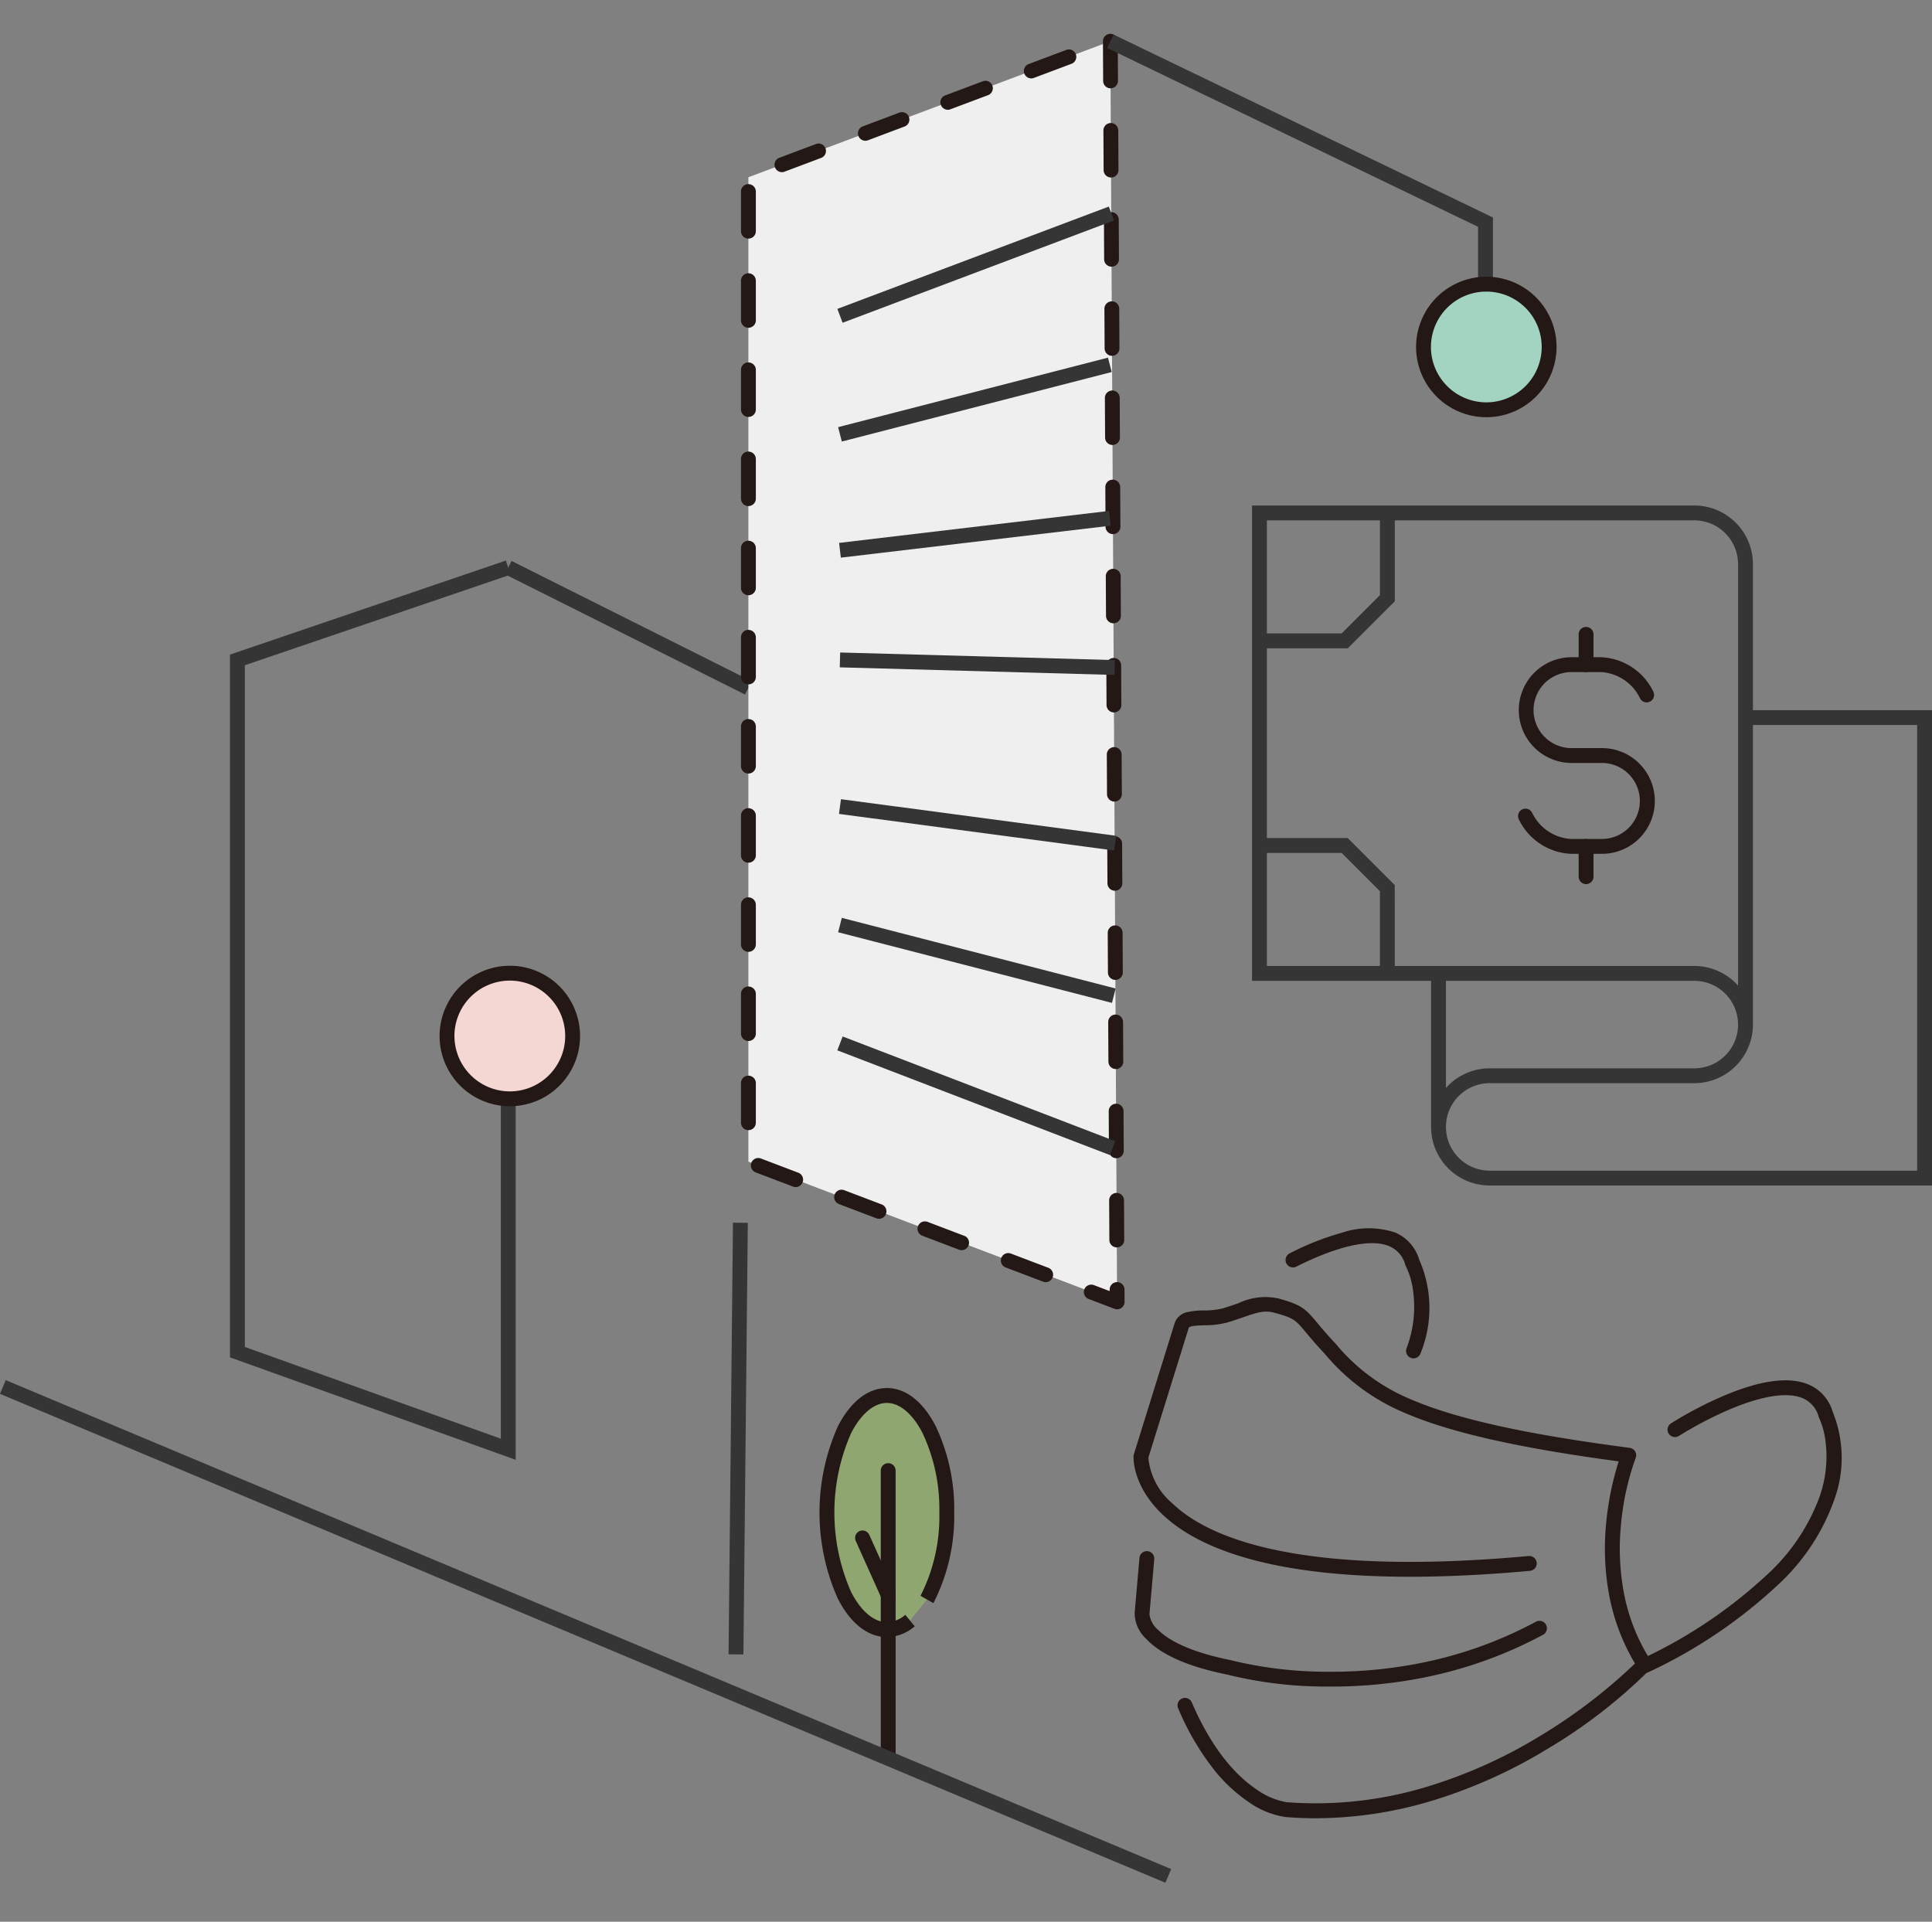 <svg xmlns="http://www.w3.org/2000/svg" width="195.04" height="194" viewBox="0 0 195.04 194">
  <rect x="0" y="0" width="195.04" height="194" fill="#808080" stroke="none"/>
  <g id="Group_1498" data-name="Group 1498" transform="translate(-1328.71 -519)">
    <g id="Group_1495" data-name="Group 1495" transform="translate(1271.843 457.806)">
      <g id="Group_1491" data-name="Group 1491" transform="translate(140.349 202.072)">
        <path id="Path_10330" data-name="Path 10330" d="M258.363,404.948a3.676,3.676,0,0,1-2.338.916c-3.341,0-6.048-5.291-6.048-11.817s2.708-11.817,6.048-11.817,6.048,5.291,6.048,11.817a18.287,18.287,0,0,1-2,8.775" transform="translate(-249.977 -382.229)" fill="#90a670"/>
        <path id="Path_10330_-_Outline" data-name="Path 10330 - Outline" d="M256.025,406.614c-1.911,0-3.667-1.374-4.945-3.87a21.331,21.331,0,0,1,0-17.4c1.277-2.5,3.033-3.87,4.945-3.87s3.667,1.374,4.944,3.87a19.516,19.516,0,0,1,1.854,8.7,19.181,19.181,0,0,1-2.1,9.145l-1.3-.74a17.658,17.658,0,0,0,1.9-8.405,18,18,0,0,0-1.689-8.014c-.993-1.94-2.308-3.053-3.609-3.053s-2.616,1.113-3.609,3.053a19.858,19.858,0,0,0,0,16.029c.993,1.94,2.309,3.053,3.609,3.053a2.934,2.934,0,0,0,1.863-.746l.951,1.16A4.389,4.389,0,0,1,256.025,406.614Z" transform="translate(-249.977 -382.229)" fill="#231815"/>
        <g id="Group_1490" data-name="Group 1490" transform="translate(3.593 7.58)">
          <path id="Line_6915" data-name="Line 6915" d="M0,29.445a.75.75,0,0,1-.75-.75V0A.75.75,0,0,1,0-.75.75.75,0,0,1,.75,0V28.695A.75.75,0,0,1,0,29.445Z" transform="translate(2.591)" fill="#231815"/>
          <path id="Line_6916" data-name="Line 6916" d="M2.591,6.517a.75.75,0,0,1-.685-.443L-.684.307A.75.75,0,0,1-.307-.684a.75.75,0,0,1,.991.377L3.275,5.459a.75.75,0,0,1-.684,1.058Z" transform="translate(0 6.796)" fill="#231815"/>
        </g>
      </g>
      <g id="Group_1492" data-name="Group 1492" transform="translate(172.049 185.94)">
        <path id="Path_10331" data-name="Path 10331" d="M341.089,412.75q-1.512,0-3.011-.12a8.633,8.633,0,0,1-3.846-1.582,15.885,15.885,0,0,1-3.482-3.295,26.68,26.68,0,0,1-3.54-6.094.75.75,0,1,1,1.378-.592c1.2,2.8,3.3,6.589,6.484,8.738a7.289,7.289,0,0,0,3.113,1.329h.012a38.629,38.629,0,0,0,14.091-1.554,49.249,49.249,0,0,0,11.266-5.021,54.684,54.684,0,0,0,9.771-7.432,21,21,0,0,1-2.651-7.13,25.988,25.988,0,0,1-.262-7.015,29.638,29.638,0,0,1,1.267-6.258c-10.092-1.354-16.944-2.9-21.517-4.86a21.032,21.032,0,0,1-8.156-6l-.279-.3c-.741-.8-1.239-1.4-1.64-1.877-1.054-1.263-1.189-1.425-3.164-1.968-1.019-.28-1.779-.017-3.16.46-.456.158-.973.336-1.571.518a9.02,9.02,0,0,1-2.35.287c-.6.019-1.519.047-1.573.272q-.006.024-.013.048L324.2,376.34a6.82,6.82,0,0,0,2.42,4.621c2.257,2.165,5.841,3.764,10.651,4.753,6.43,1.322,14.947,1.512,25.313.565a.75.75,0,1,1,.137,1.494c-10.572.966-19.273.76-25.861-.612-5.091-1.06-8.911-2.807-11.354-5.191-2.96-2.888-2.81-5.684-2.8-5.8a.751.751,0,0,1,.032-.173l4.081-13.116a1.69,1.69,0,0,1,1.313-1.224,7.5,7.5,0,0,1,1.664-.169,7.784,7.784,0,0,0,1.959-.222c.572-.174,1.074-.348,1.518-.5a6.25,6.25,0,0,1,4.047-.489c2.34.643,2.713,1.009,3.919,2.454.389.467.873,1.047,1.588,1.818l.281.3a19.534,19.534,0,0,0,7.645,5.636c4.581,1.96,11.584,3.509,22.039,4.873a.75.75,0,0,1,.6,1.023,26.854,26.854,0,0,0-1.487,6.786,24.458,24.458,0,0,0,.254,6.591,19.414,19.414,0,0,0,2.751,7.072.75.75,0,0,1-.086.921,53.118,53.118,0,0,1-10.456,8.071,50.783,50.783,0,0,1-11.623,5.188A40.854,40.854,0,0,1,341.089,412.75Z" transform="translate(-323.45 -353.944)" fill="#231815"/>
        <path id="Path_10332" data-name="Path 10332" d="M342.836,433.271q-.282,0-.564,0a41.667,41.667,0,0,1-9.97-1.209c-3.955-.8-6.717-2.019-8.207-3.636a3.558,3.558,0,0,1-1.134-2.606l.485-5.554a.75.75,0,0,1,1.494.13l-.485,5.554h0s0,.006,0,.01h0a2.445,2.445,0,0,0,.887,1.6c1.649,1.635,4.871,2.554,7.284,3.038l.059.014a40.72,40.72,0,0,0,9.656,1.161,45.9,45.9,0,0,0,9.858-.952,41.709,41.709,0,0,0,11.261-4.091.75.75,0,1,1,.712,1.32,43.212,43.212,0,0,1-11.7,4.246A47.32,47.32,0,0,1,342.836,433.271Z" transform="translate(-323.595 -387.758)" fill="#231815"/>
        <path id="Path_10333" data-name="Path 10333" d="M441.508,409.187a.75.75,0,0,1-.333-1.422A48.818,48.818,0,0,0,454.083,399a19.987,19.987,0,0,0,5.026-7.669,12.209,12.209,0,0,0,.547-5.684,7.965,7.965,0,0,0-.62-2.188.718.718,0,0,1-.048-.115,2.81,2.81,0,0,0-1.778-1.942c-1.617-.581-4.241-.111-7.587,1.359a38.263,38.263,0,0,0-4.733,2.509.75.75,0,0,1-.813-1.261,39.171,39.171,0,0,1,4.942-2.621c3.757-1.651,6.683-2.121,8.7-1.4a4.264,4.264,0,0,1,2.682,2.843,12.317,12.317,0,0,1,.153,8.91,21.374,21.374,0,0,1-5.372,8.281,50.194,50.194,0,0,1-13.341,9.085A.747.747,0,0,1,441.508,409.187Z" transform="translate(-390.572 -365.063)" fill="#231815"/>
        <path id="Path_10334" data-name="Path 10334" d="M371.188,357.218a.751.751,0,0,1-.7-1.007,11.868,11.868,0,0,0,.638-5.99,7.967,7.967,0,0,0-.708-2.315.721.721,0,0,1-.059-.136,2.818,2.818,0,0,0-1.618-1.879c-1.848-.778-5.177-.044-9.374,2.065a.75.75,0,1,1-.674-1.34,27.828,27.828,0,0,1,5.258-2.078,8.465,8.465,0,0,1,5.371-.029,4.275,4.275,0,0,1,2.444,2.74,12.1,12.1,0,0,1,.13,9.475A.75.75,0,0,1,371.188,357.218Z" transform="translate(-343.677 -344.838)" fill="#231815"/>
      </g>
      <path id="Line_6917" data-name="Line 6917" d="M117.359,50.047-.29.692.29-.692,117.939,48.664Z" transform="translate(57.157 201.212)" fill="#353535"/>
      <path id="Path_10335" data-name="Path 10335" d="M140.126,278.579l-28.84-10.338V197.295l27.848-9.493.484,1.42-26.832,9.147v68.817l25.84,9.263V232.062h1.5Z" transform="translate(-31.201 -70.019)" fill="#353535"/>
      <path id="Line_6918" data-name="Line 6918" d="M23.907,12.814-.336.671.336-.671,24.579,11.473Z" transform="translate(108.175 118.493)" fill="#353535"/>
      <path id="Line_6919" data-name="Line 6919" d="M.75,43.58l-1.5-.015L-.306-.008l1.5.015Z" transform="translate(131.167 184.631)" fill="#353535"/>
      <path id="Path_10336" data-name="Path 10336" d="M268.134,65.359l.683,127.244-37.223-14.142V79.089Z" transform="translate(-99.176 0)" fill="#efefef"/>
      <path id="Path_10336_-_Outline" data-name="Path 10336 - Outline" d="M268.134,64.609a.75.75,0,0,1,.75.746l.021,4a.75.75,0,0,1-.746.754h0a.75.75,0,0,1-.75-.746l-.021-4a.75.75,0,0,1,.746-.754Zm-4.186,1.573a.75.75,0,0,1,.264,1.452l-3.744,1.407a.75.75,0,1,1-.528-1.4l3.744-1.407A.749.749,0,0,1,263.948,66.182Zm-8.425,3.166a.75.75,0,0,1,.264,1.452l-3.744,1.407a.75.75,0,1,1-.528-1.4l3.744-1.407A.749.749,0,0,1,255.523,69.347ZM247.1,72.513a.75.75,0,0,1,.264,1.452l-3.744,1.407a.75.75,0,0,1-.528-1.4l3.744-1.407A.749.749,0,0,1,247.1,72.513Zm21.085,1.1a.75.75,0,0,1,.75.746l.021,4a.75.75,0,0,1-1.5.008l-.021-4a.75.75,0,0,1,.746-.754Zm-29.509,2.07a.75.75,0,0,1,.264,1.452l-3.744,1.407a.75.75,0,0,1-.528-1.4l3.744-1.407A.749.749,0,0,1,238.673,75.679Zm-7.079,4.1a.75.75,0,0,1,.75.75v4a.75.75,0,0,1-1.5,0v-4A.75.75,0,0,1,231.594,79.776Zm36.637,2.832a.75.75,0,0,1,.75.746l.021,4a.75.75,0,0,1-.746.754h0a.75.75,0,0,1-.75-.746l-.021-4a.75.75,0,0,1,.746-.754Zm-36.637,6.168a.75.75,0,0,1,.75.75v4a.75.75,0,0,1-1.5,0v-4A.75.75,0,0,1,231.594,88.776Zm36.685,2.832a.75.75,0,0,1,.75.746l.021,4a.75.75,0,0,1-.746.754h0a.75.75,0,0,1-.75-.746l-.021-4a.75.75,0,0,1,.746-.754Zm-36.685,6.168a.75.75,0,0,1,.75.75v4a.75.75,0,0,1-1.5,0v-4A.75.75,0,0,1,231.594,97.776Zm36.733,2.832a.75.75,0,0,1,.75.746l.021,4a.75.75,0,0,1-.746.754h0a.75.75,0,0,1-.75-.746l-.021-4a.75.75,0,0,1,.746-.754Zm-36.733,6.168a.75.75,0,0,1,.75.75v4a.75.75,0,0,1-1.5,0v-4A.75.75,0,0,1,231.594,106.776Zm36.782,2.832a.75.75,0,0,1,.75.746l.021,4a.75.75,0,0,1-1.5.008l-.021-4a.75.75,0,0,1,.746-.754Zm-36.782,6.168a.75.75,0,0,1,.75.75v4a.75.75,0,0,1-1.5,0v-4A.75.75,0,0,1,231.594,115.776Zm36.83,2.832a.75.75,0,0,1,.75.746l.021,4a.75.75,0,1,1-1.5.008l-.022-4a.75.75,0,0,1,.746-.754Zm-36.83,6.168a.75.75,0,0,1,.75.75v4a.75.75,0,0,1-1.5,0v-4A.75.75,0,0,1,231.594,124.776Zm36.878,2.832a.75.75,0,0,1,.75.746l.021,4a.75.75,0,0,1-.746.754h0a.75.75,0,0,1-.75-.746l-.021-4a.75.75,0,0,1,.746-.754Zm-36.878,6.168a.75.75,0,0,1,.75.75v4a.75.75,0,0,1-1.5,0v-4A.75.75,0,0,1,231.594,133.776Zm36.927,2.832a.75.75,0,0,1,.75.746l.021,4a.75.75,0,0,1-.746.754h0a.75.75,0,0,1-.75-.746l-.021-4a.75.75,0,0,1,.746-.754Zm-36.927,6.168a.75.75,0,0,1,.75.75v4a.75.75,0,0,1-1.5,0v-4A.75.75,0,0,1,231.594,142.776Zm36.975,2.831a.75.75,0,0,1,.75.746l.021,4a.75.75,0,0,1-1.5.008l-.021-4a.75.75,0,0,1,.746-.754Zm-36.975,6.169a.75.75,0,0,1,.75.75v4a.75.75,0,0,1-1.5,0v-4A.75.75,0,0,1,231.594,151.776Zm37.024,2.831a.75.75,0,0,1,.75.746l.021,4a.75.75,0,0,1-1.5.008l-.021-4a.75.75,0,0,1,.746-.754Zm-37.024,6.169a.75.75,0,0,1,.75.75v4a.75.75,0,0,1-1.5,0v-4A.75.75,0,0,1,231.594,160.776Zm37.072,2.831a.75.75,0,0,1,.75.746l.021,4a.75.75,0,0,1-1.5.008l-.021-4a.75.75,0,0,1,.746-.754Zm-37.072,6.169a.75.75,0,0,1,.75.75v4a.75.75,0,0,1-1.5,0v-4A.75.75,0,0,1,231.594,169.776Zm37.12,2.831a.75.75,0,0,1,.75.746l.021,4a.75.75,0,0,1-.746.754h0a.75.75,0,0,1-.75-.746l-.021-4a.75.75,0,0,1,.746-.754Zm-36.124,5.482a.748.748,0,0,1,.266.049l3.739,1.421a.75.75,0,1,1-.533,1.4l-3.739-1.421a.75.75,0,0,1,.266-1.451Zm8.413,3.2a.748.748,0,0,1,.266.049l3.739,1.421a.75.75,0,1,1-.533,1.4l-3.739-1.421a.75.75,0,0,1,.267-1.451Zm27.759.322a.75.75,0,0,1,.75.746l.021,4a.75.75,0,1,1-1.5.008l-.021-4a.75.75,0,0,1,.746-.754Zm-19.346,2.875a.748.748,0,0,1,.266.049l3.739,1.421a.75.75,0,0,1-.533,1.4l-3.739-1.421a.75.75,0,0,1,.266-1.451Zm8.413,3.2a.749.749,0,0,1,.266.049l3.739,1.421a.75.75,0,1,1-.533,1.4l-3.739-1.421a.75.75,0,0,1,.267-1.451Zm10.981,2.929a.75.75,0,0,1,.75.746l.007,1.246a.75.75,0,0,1-1.016.705l-2.574-.978a.75.75,0,1,1,.533-1.4l1.552.59v-.152a.75.75,0,0,1,.746-.754Z" transform="translate(-99.176 0)" fill="#231815"/>
      <path id="Path_10337" data-name="Path 10337" d="M354.908,98.34h-1.5V84.093L315.96,66.035l.652-1.351,38.3,18.467Z" transform="translate(-147.328 0)" fill="#353535"/>
      <path id="Line_6920" data-name="Line 6920" d="M.265,11.03l-.529-1.4L27.14-.7,27.669.7Z" transform="translate(141.664 82.747)" fill="#353535"/>
      <path id="Line_6921" data-name="Line 6921" d="M.187,7.743-.187,6.29,27.056-.726,27.43.726Z" transform="translate(141.664 98.024)" fill="#353535"/>
      <path id="Line_6922" data-name="Line 6922" d="M.088,3.972l-.176-1.49L27.155-.745l.176,1.49Z" transform="translate(141.664 113.517)" fill="#353535"/>
      <path id="Line_6923" data-name="Line 6923" d="M27.707,1.516-.021.75.021-.75,27.748.016Z" transform="translate(141.664 127.813)" fill="#353535"/>
      <path id="Line_6924" data-name="Line 6924" d="M27.681,4.437-.1.743.1-.743,27.878,2.95Z" transform="translate(141.664 142.615)" fill="#353535"/>
      <path id="Line_6925" data-name="Line 6925" d="M27.458,7.858-.187.726.187-.726,27.832,6.406Z" transform="translate(141.664 154.578)" fill="#353535"/>
      <path id="Line_6926" data-name="Line 6926" d="M27.248,11.272-.269.7.269-.7,27.786,9.872Z" transform="translate(141.664 166.525)" fill="#353535"/>
      <g id="Group_1494" data-name="Group 1494" transform="translate(184.011 112.975)">
        <path id="Path_10338" data-name="Path 10338" d="M419.071,243.618H374.418a5.915,5.915,0,1,1,0-11.83h20.66a4.415,4.415,0,0,0,0-8.83H350.425V174.972h44.653a5.922,5.922,0,0,1,5.915,5.915v14.745h18.078Zm-44.653-10.33a4.415,4.415,0,1,0,0,8.83h43.153V197.132H400.993v30.241a5.922,5.922,0,0,1-5.915,5.915Zm-22.493-11.83h43.153a5.9,5.9,0,0,1,4.415,1.983V180.887a4.42,4.42,0,0,0-4.415-4.415H351.925Z" transform="translate(-351.175 -175.722)" fill="#353535"/>
        <path id="Path_10339" data-name="Path 10339" d="M360.095,189.384h-8.919v-1.5h8.3l3.865-3.865v-8.3h1.5v8.919Z" transform="translate(-351.175 -175.722)" fill="#353535"/>
        <path id="Path_10340" data-name="Path 10340" d="M364.838,266.449h-1.5v-8.3l-3.865-3.865h-8.3v-1.5h8.919l4.744,4.744Z" transform="translate(-351.175 -219.963)" fill="#353535"/>
        <path id="Line_6927" data-name="Line 6927" d="M.75,15.618H-.75V0H.75Z" transform="translate(18.078 46.363)" fill="#353535"/>
        <g id="Group_1493" data-name="Group 1493" transform="translate(26.859 12.257)">
          <path id="Path_10341" data-name="Path 10341" d="M421.073,230.315h-3.058a6.153,6.153,0,0,1-5.257-3.472.75.75,0,1,1,1.342-.671,4.657,4.657,0,0,0,3.92,2.643h3.054a3.837,3.837,0,1,0,0-7.673h-3.058a5.337,5.337,0,0,1,0-10.673h3.058a6.154,6.154,0,0,1,5.258,3.472.75.75,0,0,1-1.342.671,4.679,4.679,0,0,0-3.916-2.643h-3.058a3.837,3.837,0,0,0,0,7.673h3.058a5.337,5.337,0,1,1,0,10.673Z" transform="translate(-413.429 -208.16)" fill="#231815"/>
          <path id="Line_6928" data-name="Line 6928" d="M0,3.808a.75.75,0,0,1-.75-.75V0A.75.75,0,0,1,0-.75.75.75,0,0,1,.75,0V3.058A.75.75,0,0,1,0,3.808Z" transform="translate(6.116)" fill="#231815"/>
          <path id="Line_6929" data-name="Line 6929" d="M0,3.808a.75.75,0,0,1-.75-.75V0A.75.75,0,0,1,0-.75.75.75,0,0,1,.75,0V3.058A.75.75,0,0,1,0,3.808Z" transform="translate(6.116 21.405)" fill="#231815"/>
        </g>
      </g>
      <circle id="Ellipse_45" data-name="Ellipse 45" cx="6.341" cy="6.341" r="6.341" transform="translate(101.993 159.436)" fill="#f4d7d3"/>
      <path id="Ellipse_45_-_Outline" data-name="Ellipse 45 - Outline" d="M6.341-.75A7.091,7.091,0,1,1-.75,6.341,7.1,7.1,0,0,1,6.341-.75Zm0,12.683A5.591,5.591,0,1,0,.75,6.341,5.6,5.6,0,0,0,6.341,11.933Z" transform="translate(101.993 159.436)" fill="#231815"/>
      <circle id="Ellipse_46" data-name="Ellipse 46" cx="6.341" cy="6.341" r="6.341" transform="translate(200.573 89.879)" fill="#a3d3c1"/>
      <path id="Ellipse_46_-_Outline" data-name="Ellipse 46 - Outline" d="M6.341-.75A7.091,7.091,0,1,1-.75,6.341,7.1,7.1,0,0,1,6.341-.75Zm0,12.683A5.591,5.591,0,1,0,.75,6.341,5.6,5.6,0,0,0,6.341,11.933Z" transform="translate(200.573 89.879)" fill="#231815"/>
    </g>
    <rect id="Rectangle_800" data-name="Rectangle 800" width="194" height="194" transform="translate(1329 519)" fill="none"/>
  </g>
</svg>

